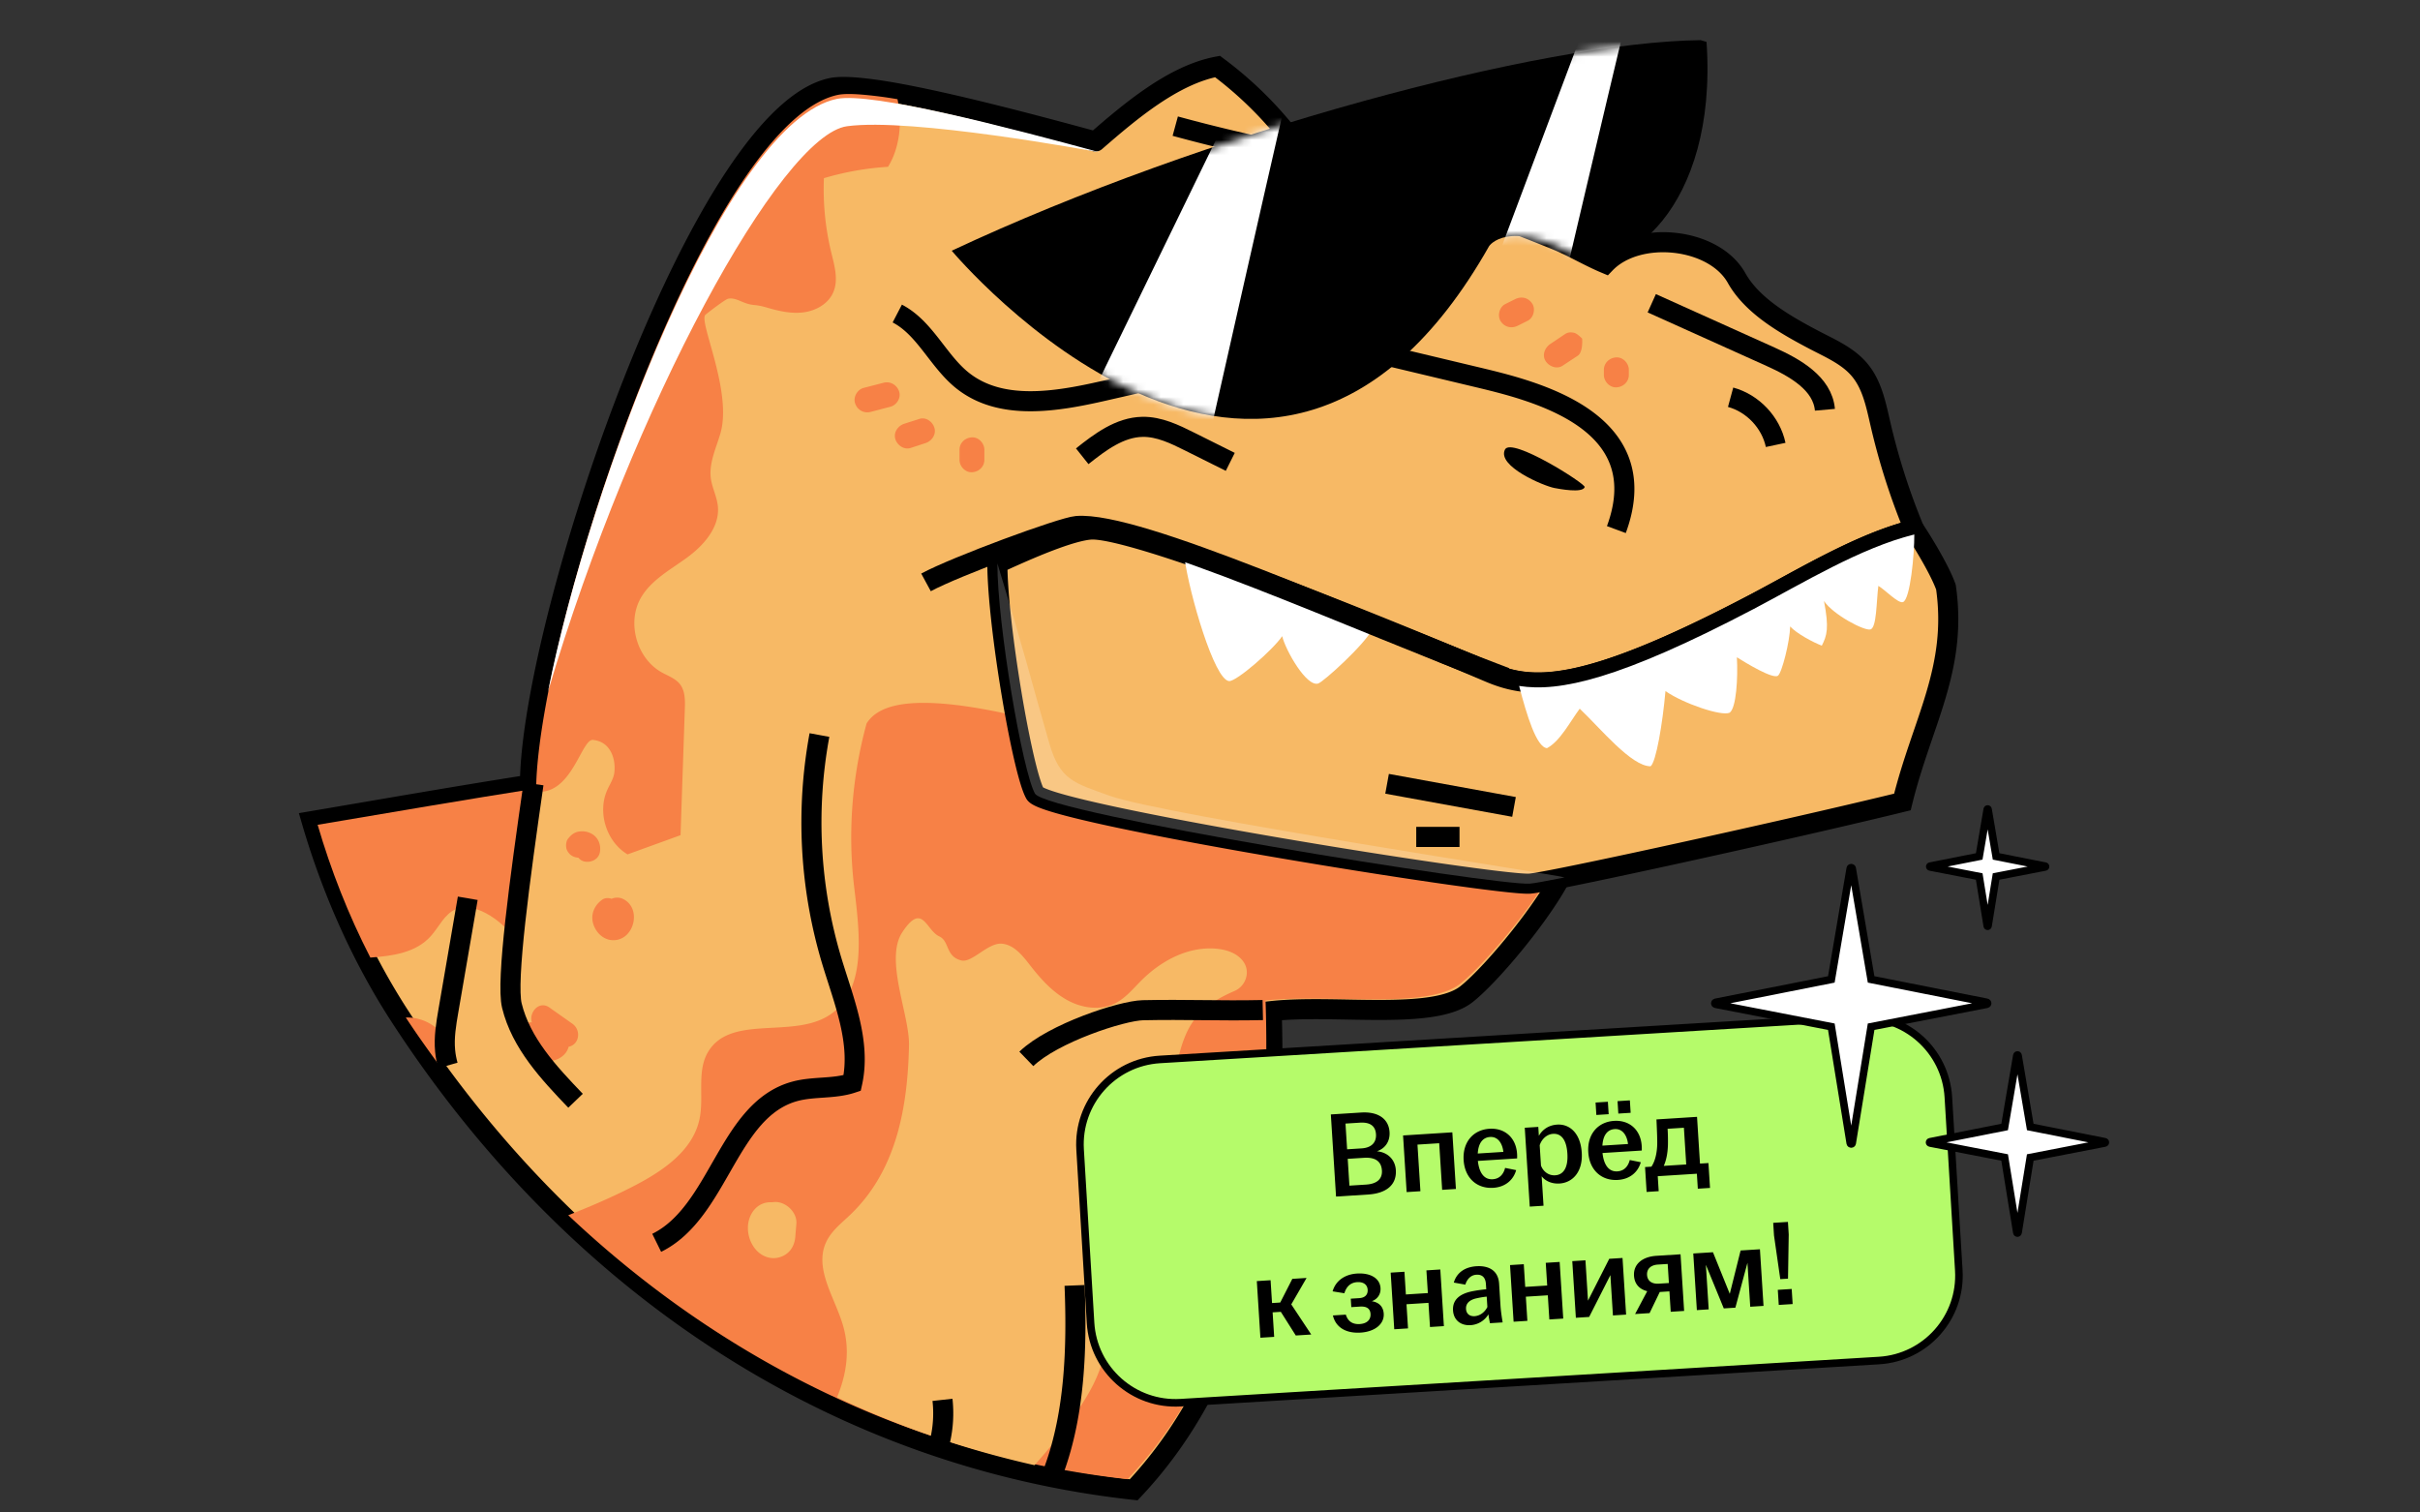 <svg xmlns="http://www.w3.org/2000/svg" width="320" height="200" fill="none" viewBox="0 0 320 200"><rect x="0" y="0" width="320" height="200" fill="#333333" stroke="none"/><path fill="#F7B965" stroke="#000" stroke-miterlimit="10" stroke-width="2.655" d="M160.997 8.796c-5.879 1.097-11.612 5.984-16.131 9.908 0 0 .004.006-.036 0-8.231-2.246-19.305-5.175-26.968-6.51-3.567-.608-6.415-.87-7.869-.572-14.578 3.005-32.63 50.487-38.199 78.4-1.096 5.516-1.716 10.277-1.716 13.771-.291.046-.597.061-.895.107-8.694 1.364-18.51 3.078-27.97 4.685 2.621 8.97 6.51 17.854 11.66 25.789 23.548 36.275 58.412 58.376 97.036 62.627 13.44-14.265 19.19-35.285 18.241-63.307 8.369-.918 21.326 1.257 25.752-2.218 3.692-2.906 11.93-12.999 13.376-17.597.106-.336.189-.623.215-.894-15.087-2.741-27.148-6.11-42.168-9.228-3.106-.647-11.045-2.912-13.699-4.65-5.932-3.87-7.926-12.086-7.046-19.135 3.791-.898 7.163-3.423 11.016-3.97 4.914-.7 20.246 3.897 41.239 12.84 5.627 2.398 12.278 2.998 35.087-8.977 6.48-3.401 14.102-8.086 21.209-9.836a88 88 0 0 1-4.506-14.092c-.568-2.457-1.078-5.026-2.683-6.974-1.546-1.883-3.89-2.877-6.044-4.006-3.771-1.983-8.184-4.48-10.265-8.19-3.013-5.39-13.067-6.385-17.347-1.932-2.188-.914-4.343-2.22-6.542-3.116a299 299 0 0 0-33.552-11.37 49.9 49.9 0 0 0-11.195-11.553Z"/><path fill="#F78146" d="M71.652 132.942c-.944.109-1.637 1.262-1.324 2.254-.184.002-.352-.003-.536 0-1.152.011-1.796 1.061-1.61 2.11.393 2.214 2.925 3.471 5.007 2.933 1.01-.26 1.767-.918 2.004-1.824 1.425-.285 1.694-2.193.5-3.04-1.014-.722-2.026-1.425-3.04-2.147-.349-.247-.687-.322-1.002-.286m42.303-120.433c-1.336-.107-2.421-.113-3.147.036-14.579 3.005-32.632 50.486-38.2 78.4-1.096 5.516-1.716 10.241-1.716 13.735 4.802.509 6.01-7.189 7.582-6.832 2.3.258 2.992 2.581 2.754 4.364-.112.8-.6 1.514-.93 2.253-1.327 2.978-.111 6.835 2.683 8.513l7.01-2.54c.186-5.627.387-11.254.572-16.882.032-1.077.01-2.223-.643-3.076-.582-.746-1.53-1.082-2.36-1.538-3.343-1.817-4.71-6.563-2.827-9.871 1.361-2.384 3.94-3.74 6.152-5.365s4.306-4.026 4.042-6.76c-.126-1.268-.758-2.423-.93-3.684-.264-2.009.67-3.952 1.252-5.902 1.651-5.582-2.918-14.898-1.968-15.737.31-.271 2.573-2.005 2.97-2.11.567-.146 1.175.09 1.716.322 1.718.734 1.6.294 3.398.823 1.592.469 3.255.86 4.9.643 1.652-.218 3.293-1.143 3.934-2.683.673-1.599.167-3.423-.25-5.114a35.5 35.5 0 0 1-1.001-9.943 38 38 0 0 1 8.476-1.503c1.52-2.43 1.932-5.89 1.252-8.941a54 54 0 0 0-4.721-.608m9.721 80.475c-4.497-.232-7.718.484-9.085 2.682-1.916 7.009-2.504 14.391-1.645 21.604.739 6.189 1.79 14.064-3.613 17.167-4.848 2.794-12.643-.193-15.63 4.543-1.644 2.603-.562 6.043-1.215 9.049-.939 4.313-5.148 7.018-9.085 9.013-2.69 1.362-5.46 2.549-8.262 3.649 20.947 19.778 46.487 31.884 73.965 34.908 13.44-14.265 19.19-35.285 18.241-63.307 8.368-.918 21.325 1.257 25.752-2.218 3.692-2.906 11.93-13 13.377-17.597-.768-.093-1.57-.041-2.325 0-17.786.891-60.987-18.487-80.475-19.493"/><path fill="#F7B965" d="M102.446 158.945a4 4 0 0 0-.393.036c-1.363-.077-2.452.742-2.933 2.075-.547 1.516-.056 3.443 1.145 4.506.877.777 2.038 1.04 3.147.572 1.099-.463 1.662-1.444 1.753-2.61.044-.576.098-1.142.142-1.718.115-1.495-1.398-2.928-2.861-2.861m54.403.5c-.649.149-1.254.554-1.717 1.252-2.084 3.139-2.614 7.066-1.503 10.659.696 2.251 4.024 2.931 5.222.679 1.417-2.662 2.084-5.574 1.717-8.584a4 4 0 0 0-.143-.643c.621-2.055-1.63-3.806-3.576-3.363m2.181-14.378c-1.497-.082-2.928 1.375-2.862 2.862.021.467.132.912.323 1.287-.068.766.096 1.552.465 2.182 1.236 2.12 4.237 2.231 5.579.143.824-1.283.769-2.929.071-4.256-.721-1.368-2.061-2.135-3.576-2.218"/><path fill="#F7B965" d="M120.95 121.533c-.444.209-.973.728-1.645 1.753-2.368 3.61.984 10.94.894 14.95-.18 8.174-1.634 16.503-7.725 22.354-1.221 1.172-2.617 2.222-3.291 3.791-1.481 3.447 1.172 7.167 2.253 10.766 1.011 3.361.508 6.554-.751 9.621a124.5 124.5 0 0 0 26.11 8.978c1.699-1.906 3.331-3.894 4.828-5.973 1.752-2.432 3.399-4.991 4.185-7.904.763-2.83.679-5.842.966-8.764.853-8.685 4.844-16.543 7.368-24.786 2.4-7.837 1.488-12.016 9.084-15.272 1.473-.632 2.127-2.448 1.252-3.791-.808-1.243-2.391-1.731-3.863-1.824-3.689-.236-7.206 1.693-9.8 4.328-1.015 1.031-1.976 2.183-3.255 2.861-1.999 1.059-4.497.709-6.473-.394-1.977-1.102-3.513-2.825-4.9-4.614-.975-1.258-2.099-2.673-3.684-2.825-1.853-.178-3.953 2.55-5.365 2.217-2.133-.503-1.552-2.541-2.933-3.183-1.352-.628-1.92-2.915-3.255-2.289"/><path fill="#F78146" d="M70.864 104.271c-8.784 1.378-19.069 3.144-28.864 4.793 1.75 5.988 4.063 11.905 6.974 17.561 3.038-.226 6.052-.657 8.012-2.861 1.084-1.216 1.785-2.901 3.29-3.541 2.702-1.156 6.808 2.002 8.227 4.578 1.183-6.836 1.269-13.953 2.36-20.53"/><path fill="#F7B965" stroke="#000" stroke-miterlimit="10" stroke-width="2.655" d="M144.151 70.03c-2.312.193-6.511 1.887-9.979 3.433-.801.354-1.591.716-2.289 1.037 0 8.091 3.311 27.461 4.971 30.437 1.465 2.644 61.046 12.208 65.418 11.91.515-.034 2.164-.33 4.614-.822 10.083-2.015 33.444-7.221 44.672-9.979 2.609-10.621 7.303-17.572 5.758-28.399-.973-2.758-4.127-7.618-4.184-7.618-7.108 1.75-14.732 6.437-21.21 9.836-22.81 11.983-29.431 11.405-35.051 9.013a800 800 0 0 0-15.38-6.367c-9.03-3.628-17.911-7.011-24.858-9.334-6.112-2.061-10.708-3.297-12.482-3.148Z"/><path fill="#fff" d="M156.633 73.823c.618 4.601 3.936 16.132 5.902 16.238.98.054 5.785-4.13 7.01-5.937.461 1.893 3.223 6.74 4.757 6.259.709-.218 6.204-5.199 7.189-7.225-9.03-3.628-17.91-7.012-24.858-9.335"/><path stroke="#000" stroke-miterlimit="10" stroke-width="2.655" d="m183.415 103.643 16.785 3.059m-12.929 3.967h5.723"/><path fill="#fff" d="M253.132 70.675c-7.109 1.752-14.731 6.435-21.21 9.837-17.781 9.336-25.738 11.033-31.045 10.193.999 3.837 2.291 8.105 3.684 8.226 1.734-.909 3.08-3.543 4.328-5.222 2.749 2.608 6.81 7.619 9.37 7.619.726-.53 1.593-5.69 1.968-9.944 2.345 1.637 7.388 3.353 8.476 2.862.893-.583 1.123-4.659.966-7.332 1.227.77 4.776 2.927 5.437 2.432.522-.392 1.567-4.525 1.609-6.51.829.92 3.026 2.104 4.185 2.54.684-1.333.981-2.348.286-5.902 1.246 1.834 5.372 3.99 6.151 3.755.826-.247.772-3.65 1.038-5.758.868.492 2.625 2.361 3.255 2.146.965-.33 1.52-6.382 1.502-8.942"/><path stroke="#000" stroke-miterlimit="10" stroke-width="2.655" d="M199.1 89.597c-20.093-7.584-48.613-20.694-56.732-20.04-1.942.154-16.034 5.345-19.921 7.454"/><path fill="#fff" d="M131.883 74.5c0 8.091 3.311 27.461 4.971 30.437 1.465 2.644 61.046 12.208 65.418 11.91.515-.034 2.164-.33 4.614-.822-.321-.263-53.01-8.235-60.16-10.801-4.739-1.703-6.568-2.075-7.976-6.94-2.369-8.172-3.124-11.511-6.867-23.785" opacity="0.2"/><path stroke="#000" stroke-miterlimit="10" stroke-width="2.655" d="M70.547 103.655c-1.814 12.625-3.651 26.075-2.862 29.317 1.21 4.964 4.883 8.896 8.419 12.583m59.61-5.535c3.522-3.402 12.628-6.376 15.418-6.437 5.724-.122 10.125.103 15.847-.02"/><path fill="#fff" d="M110.653 13.079c-14.578 3.005-32.63 50.487-38.199 78.4 11.296-38.158 30.813-73.598 39.558-74.788 8.5-1.156 32.176 3.225 33.478 3.47-12.063-3.29-30.253-8.025-34.837-7.082"/><path stroke="#000" stroke-miterlimit="10" stroke-width="2.655" d="M213.734 70.028c5.419-14.708-11.379-18.473-18.842-20.253l-19.45-4.641M155.405 16.68a223 223 0 0 0 15.383 3.616m-28.694 149.679c.328 8.182.047 16.84-2.719 24.399m-15.07-3.842a16.1 16.1 0 0 0 .321-5.427M118.648 41.46c3.696 1.92 5.4 6.305 8.668 8.888 5.066 4.006 12.355 2.77 18.652 1.331l12.861-2.938M86.836 164.344c8.309-4.098 9.357-17.643 18.306-20.042 2.459-.66 5.127-.288 7.542-1.093 1.204-5.417-1.12-10.9-2.717-16.216a63.6 63.6 0 0 1-1.609-29.797"/><path fill="#000" d="M142.433 34.512c-4.299-.862-8.798 3.541-8.798 3.541s2.461 5.826 6.76 6.689 8.799-3.54 8.799-3.54-2.461-5.826-6.761-6.69"/><path fill="#F78146" d="M116.86 50.608c-.881.22-1.765.46-2.646.68-.838.209-1.415 1.203-1.145 2.038.28.869 1.14 1.369 2.039 1.145.881-.22 1.729-.46 2.611-.68.839-.21 1.45-1.168 1.18-2.003-.28-.868-1.14-1.404-2.039-1.18m4.686 4.792c-.66.221-1.342.423-2.003.644-.817.274-1.429 1.157-1.144 2.039.263.813 1.161 1.438 2.039 1.144l1.967-.643c.819-.274 1.429-1.159 1.144-2.039-.263-.814-1.124-1.438-2.003-1.145m6.975 2.433c-.895.04-1.646.718-1.645 1.644v1.324c0 .864.753 1.685 1.645 1.645.895-.04 1.645-.72 1.645-1.645v-1.324c0-.863-.754-1.685-1.645-1.644M202.61 40.15c-.51-.793-1.43-1.007-2.259-.593l-1.321.66c-.775.387-1.054 1.544-.592 2.26.51.791 1.431 1.005 2.259.592l1.321-.66c.774-.387 1.054-1.543.592-2.26m5.599 3.878c-.411-.123-.868-.113-1.252.143-.661.44-1.307.884-1.968 1.323-.717.479-1.11 1.473-.608 2.253.462.715 1.485 1.12 2.254.608.66-.44 1.342-.882 2.003-1.323.717-.478.572-2.253.572-2.253s-.591-.629-1.001-.751m5.525 3.231c-.896.04-1.652.726-1.652 1.652v.66c0 .864.76 1.691 1.652 1.651.895-.04 1.651-.725 1.651-1.651v-.66c0-.865-.76-1.692-1.651-1.652M80.88 118.85c-.424-.142-.906-.138-1.287.143-1.049.773-1.553 2.02-1.11 3.291.413 1.177 1.46 2.105 2.755 2.039 2.67-.137 3.618-4.216 1.18-5.436a1.8 1.8 0 0 0-1.538-.037m-27.217 15.699c1.434 2.204 2.955 4.303 4.47 6.402 1.004-.066 1.707-1.103 1.467-2.039-.673-2.632-3.231-4.455-5.937-4.363m22.781-24.569c-.6.127-.997.496-1.359.966-.242.316-.278.925-.179 1.288.106.383.43.777.787.965.24.127.515.201.787.215.199.245.453.425.787.501.837.191 1.837-.243 2.039-1.145.232-1.025-.206-2.107-1.18-2.575a2.58 2.58 0 0 0-1.682-.215"/><path stroke="#000" stroke-miterlimit="10" stroke-width="2.655" d="m218.415 40.1 15.702 7.071c3.212 1.446 6.883 3.505 7.195 7.014m-12.471-1.657c2.936.798 5.328 3.329 5.959 6.305m-172.949 59.95-2.553 14.838c-.303 1.765-.609 3.556-.438 5.339q.096.99.364 1.926m83.879-80.553c2.361-1.876 4.962-3.843 7.978-3.89 2.201-.035 4.269.971 6.239 1.955l5.361 2.675"/><path fill="#000" d="M199.005 59.443c-1.103 2.205 5.137 4.825 6.541 5.088.583.11 3.746.721 4-.126.13-.431-9.688-6.669-10.541-4.962M224.877 5.31c-20.953.232-65.586 12.154-99.027 27.844 0 0 42.142 50.459 71.068-.626 0 0 2.442-3.639 11.388 1.148 6.125 3.278 18.877-5.987 17.351-28.136"/><mask id="a" width="101" height="51" x="125" y="5" maskUnits="userSpaceOnUse" style="mask-type:luminance"><path fill="#fff" d="M224.877 5.31c-20.953.232-65.586 12.154-99.027 27.844 0 0 42.142 50.459 71.068-.626 0 0 2.442-3.639 11.388 1.148 6.125 3.278 18.877-5.987 17.351-28.136"/></mask><g fill="#fff" mask="url(#a)"><path d="M171.852 5.609c0-1.004-14.875 65.179-14.875 65.179l-17.786-7.902L170.96-2.423s.892 9.036.892 8.032m45.655-13.031c0-1.004-15.571 65.527-15.571 65.527l-11.34-4.244 26.019-69.315s.892 9.036.892 8.032"/></g><path fill="#B5FB6A" stroke="#000" stroke-miterlimit="10" d="M142.823 152.007c-.375-6.206 4.352-11.541 10.558-11.915l92.337-5.573c6.205-.375 11.54 4.352 11.915 10.558l1.382 22.915c.375 6.206-4.352 11.541-10.558 11.916l-92.336 5.573c-6.206.375-11.541-4.353-11.916-10.559z"/><path fill="#000" d="m235.409 169.144-.831-5.783-.105-1.661 1.948-.123.105 1.661-.095 5.841zm-.201 3.411-.127-1.996 1.837-.116.126 1.996zm-10.83.685-.474-7.489 2.603-.164 2.224 5.502 1.433-5.734 2.555-.161.474 7.489-1.757.111-.368-5.812-1.596 5.936-1.533.097-2.369-5.766.373 5.892zm-3.456.22-.171-2.699-1.277.081-1.347 2.794-1.916.122 1.605-3.02c-1.011-.256-1.678-.92-1.748-2.037-.099-1.565 1.138-2.525 2.959-2.641l3.193-.202.474 7.489zm-3.13-4.869c.049.767.606 1.213 1.564 1.152l1.325-.084-.159-2.523-1.294.082c-.974.062-1.484.607-1.436 1.373m-9.413 5.662-.474-7.489 1.741-.11.337 5.333 2.809-5.532 1.756-.111.474 7.489-1.741.11-.337-5.333-2.808 5.532zm-8.233.521-.474-7.489 1.82-.115.19 3.002 2.906-.184-.19-3.002 1.837-.116.474 7.489-1.837.116-.202-3.194-2.906.184.202 3.194zm-5.674.455c-1.325.084-2.255-.675-2.335-1.937-.097-1.532 1.042-2.278 2.707-2.576a19 19 0 0 1 1.684-.234l-.043-.687c-.056-.878-.498-1.283-1.265-1.235-.75.048-1.244.608-1.456 1.311l-1.524-.272c.381-1.323 1.488-2.067 2.989-2.161 1.677-.107 2.892.602 2.999 2.295l.183 2.89c.051.798.181 1.592.286 2.242l-1.676.106c-.07-.348-.164-.807-.203-1.173a2.97 2.97 0 0 1-2.346 1.431m-.617-2.141c.042.654.496.994 1.135.954.734-.047 1.36-.551 1.687-1.213l-.087-1.373c-.446.044-.89.12-1.38.231-.901.202-1.4.682-1.355 1.401m-9.491 2.685-.473-7.489 1.82-.115.19 3.002 2.906-.184-.19-3.002 1.837-.117.473 7.489-1.836.117-.202-3.194-2.906.184.202 3.194zm-4.44.441c-1.996.126-3.317-.736-3.671-2.269l1.709-.108c.263.865.868 1.307 1.842 1.246 1.006-.064 1.468-.622 1.423-1.341-.042-.654-.45-1.029-1.408-.969l-1.134.072-.071-1.118 1.118-.07c.798-.051 1.155-.49 1.116-1.113-.041-.639-.516-1.058-1.394-1.002-.91.058-1.435.636-1.687 1.469l-1.555-.254c.407-1.42 1.637-2.252 3.218-2.352 1.788-.113 3.038.626 3.119 1.919.049.766-.357 1.449-1.156 1.741.922.134 1.519.689 1.579 1.647.087 1.373-1.18 2.383-3.048 2.502m-13.259.678-.474-7.489 1.821-.115.191 3.018 1.086-.069 1.597-3.131 1.884-.119-2.023 3.495 2.641 3.985-2.044.129-1.978-3.129-1.085.069.205 3.241zm51.07-19.279-.208-3.289.846-.054c.498-.753.721-1.777.763-2.886.014-.802-.027-1.697-.1-3.36l5.365-.34.391 6.18 1.118-.071.208 3.29-1.613.102-.125-1.98-5.174.327.126 1.98zm2.267-3.446 2.97-.188-.307-4.854-2.156.136c.045.719.059 1.439.043 2.194-.042 1.109-.227 1.986-.55 2.712m-6.062 1.858c-2.156.137-3.769-1.284-3.919-3.664-.151-2.379 1.269-4.008 3.409-4.143 2.028-.128 3.521 1.172 3.656 3.312.016.255.012.448.007.608l-5.19.329c.159 1.497.783 2.499 1.965 2.425.974-.062 1.444-.749 1.637-1.499l1.461.293c-.353 1.256-1.382 2.235-3.026 2.339m-2.852-8.589-.104-1.644 1.628-.104.104 1.645zm.801 4.054 3.385-.214c-.113-1.035-.658-2.043-1.76-1.973-1.054.066-1.559.948-1.625 2.187m2.105-4.238-.104-1.644 1.629-.103.104 1.644zm-11.712 12.301-.66-10.427 1.789-.114.075 1.182c.417-.748 1.209-1.407 2.423-1.484 1.66-.105 3.087 1.152 3.248 3.706s-1.223 3.974-2.932 4.082c-1.07.067-1.914-.36-2.369-.957l.247 3.897zm1.484-5.433c.291.799 1.015 1.347 1.877 1.292 1.134-.071 1.728-1.071 1.614-2.875-.115-1.821-.81-2.675-1.896-2.606-.831.053-1.511.705-1.765 1.507zm-6.308 2.948c-2.156.137-3.769-1.284-3.919-3.664-.151-2.379 1.269-4.008 3.409-4.143 2.028-.129 3.521 1.172 3.656 3.312.016.255.012.448.007.608l-5.19.329c.159 1.497.783 2.499 1.965 2.424.974-.061 1.444-.748 1.637-1.498l1.461.292c-.353 1.257-1.382 2.236-3.026 2.34m-2.051-4.535 3.385-.215c-.113-1.034-.658-2.042-1.76-1.972-1.054.066-1.559.948-1.625 2.187m-9.404 5.1-.474-7.489 6.515-.413.474 7.489-1.82.116-.39-6.164-2.874.182.39 6.163zm-9.336.591-.688-10.859 4.008-.253c2.236-.142 3.644.827 3.755 2.584.073 1.149-.49 2.131-1.667 2.542 1.403.12 2.41 1.082 2.498 2.487.129 2.028-1.36 3.084-3.659 3.23zm1.768-1.443 2.188-.138c1.501-.095 2.179-.78 2.11-1.865-.074-1.166-.818-1.776-2.367-1.678l-2.155.136zm-.304-4.806 1.916-.122c1.389-.088 1.966-.862 1.902-1.867-.067-1.054-.728-1.622-2.133-1.533l-1.9.12z"/><path fill="#fff" stroke="#000" stroke-miterlimit="10" d="m262.724 132.797-15.304 2.968-2.5 15.401c-.024.147-.236.147-.26 0l-2.5-15.401-15.304-2.968c-.141-.027-.142-.229 0-.258l15.304-3.029 2.5-14.672c.025-.145.235-.145.259 0l2.5 14.672 15.305 3.029c.142.029.142.231 0 .258Zm15.604 18.348-9.862 1.913-1.611 9.925c-.016.096-.153.096-.168 0l-1.611-9.925-9.863-1.913c-.091-.018-.092-.149 0-.167l9.863-1.953 1.612-9.455c.016-.094.151-.094.167 0l1.611 9.455 9.864 1.953c.09.018.089.149-.002.167Zm-7.886-36.503-6.495 1.26-1.062 6.536c-.01.063-.1.063-.11 0l-1.061-6.536-6.495-1.26c-.06-.011-.06-.097 0-.11l6.495-1.285 1.062-6.228c.011-.062.099-.062.109 0l1.062 6.228 6.495 1.285c.06.012.06.098 0 .11Z"/></svg>